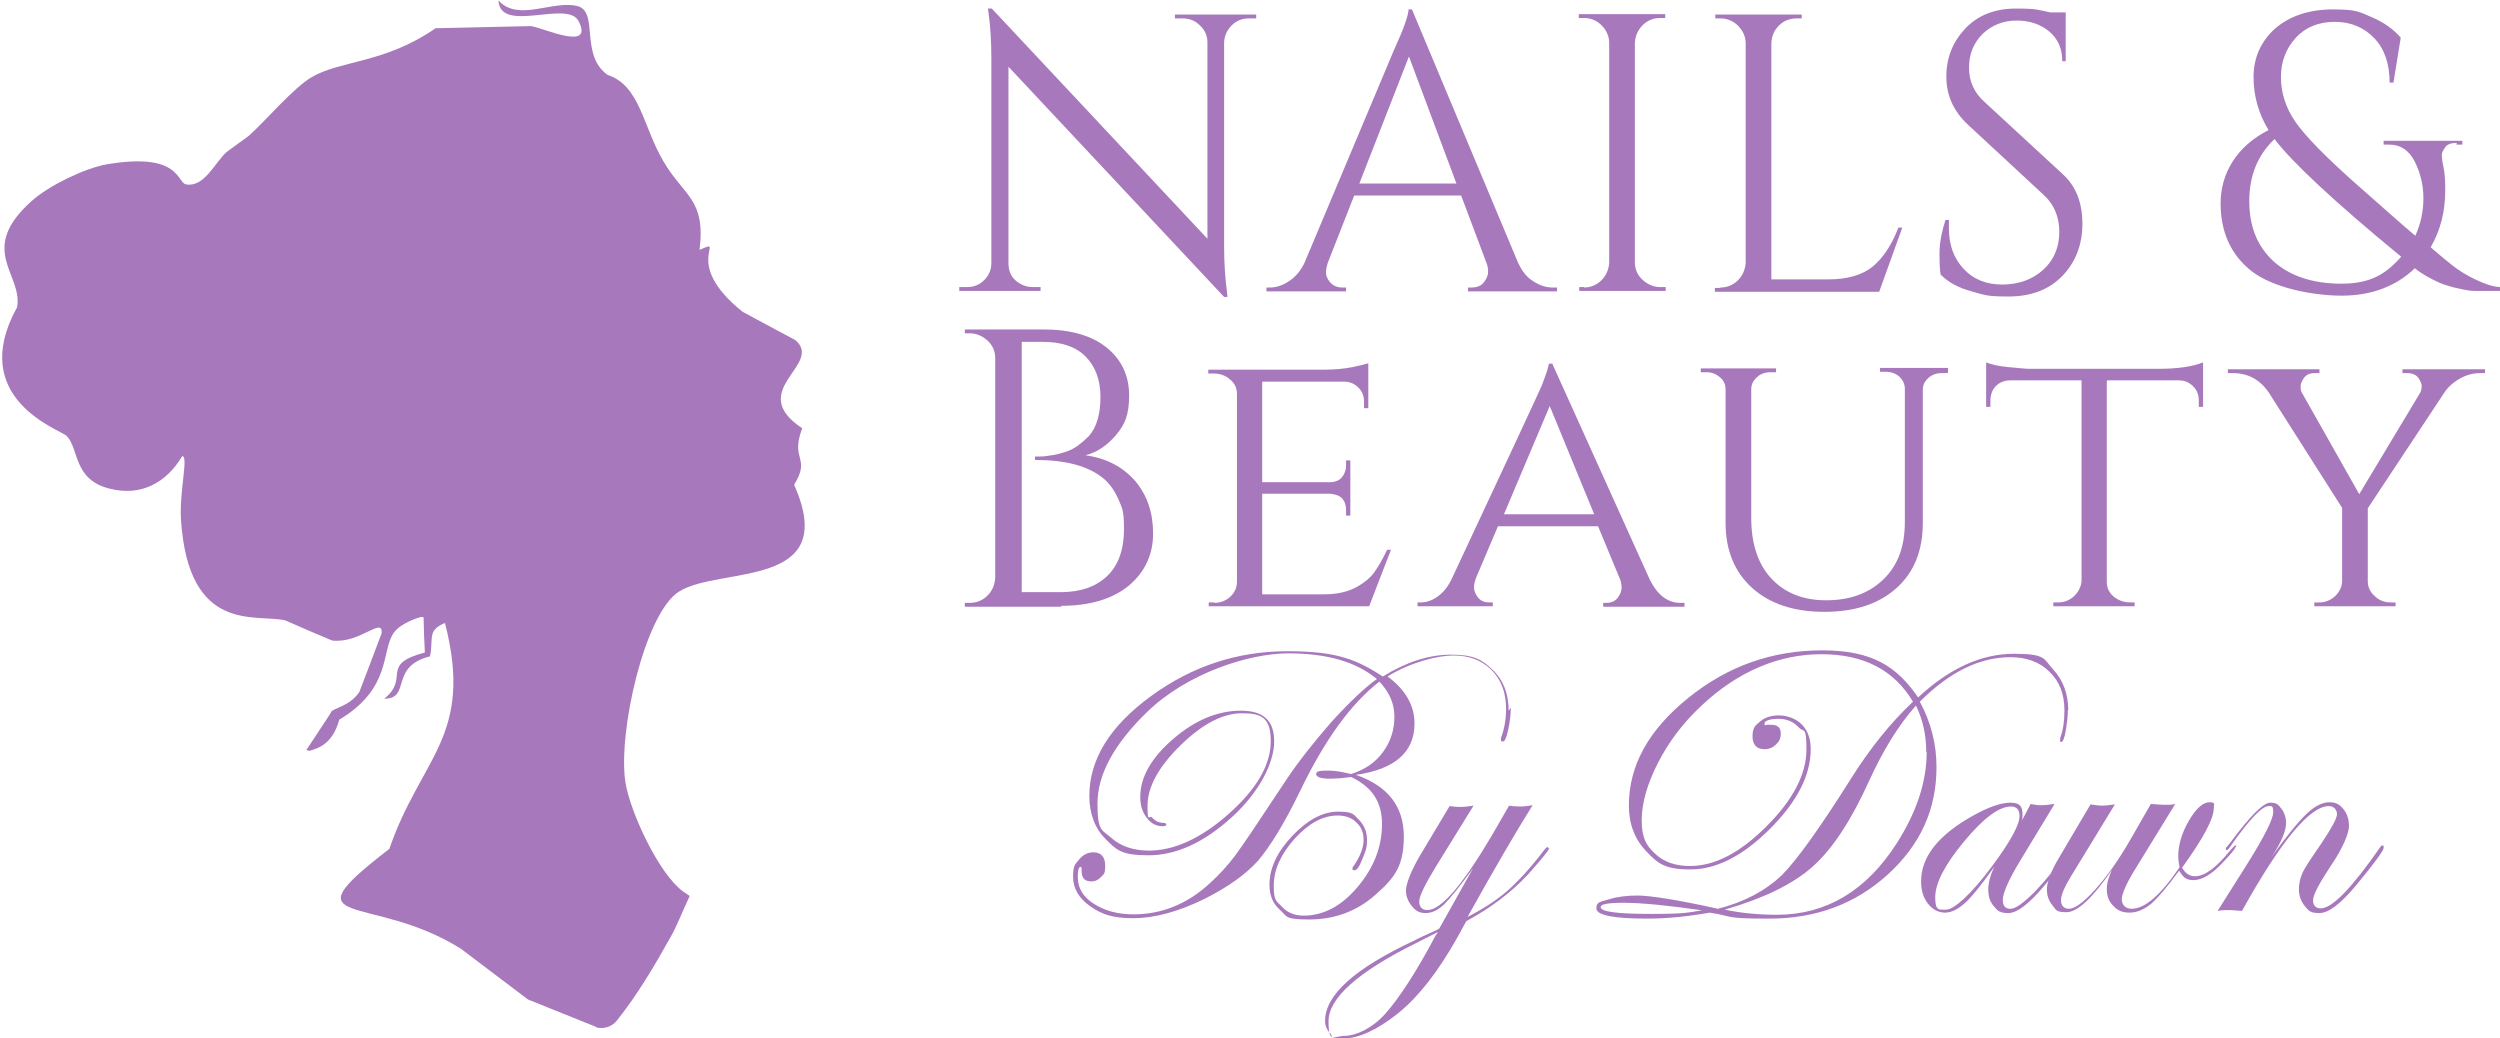 <?xml version="1.0" encoding="UTF-8"?> <svg xmlns="http://www.w3.org/2000/svg" viewBox="0 0 584.3 242.6"><defs><style> .cls-1 { fill: #a778bc; } </style></defs><g><g id="Layer_1"><path class="cls-1" d="M159.7,208.4c-5.8-4.2-12.4-18.7-13.5-25.4-1.9-11.6,4.5-39.9,12.6-44.8,9.6-5.9,37.7-.4,26.8-24.9h0c4-6.5-1-5.7,1.9-13.2,0,0,0,0,0,0-13.4-8.9,5.1-14.9-1.6-20.6h0c-4.1-2.2-8.2-4.4-12.3-6.6h0c-14.8-11.8-3.3-17.5-10.1-14.5,0,0,0,0,0,0,1.5-12-3.8-12.6-8.5-20.8-4.8-8.2-5.4-17.6-13-20.1h0c-6.6-4.7-1.9-14.8-7.1-16.1-5.8-1.4-13.8,3.8-18.4-1.3,0,0,0,0,0,0,.4,7.9,16.1-.2,18.7,4.8,3.8,7.3-8.5,1.5-11.1,1.2h0c-7.4.2-14.8.3-22.3.5h0c-11.8,8.2-22.2,7.5-28.9,11.4-4.3,2.5-10.6,10-14.7,13.7h0c-1.7,1.3-3.5,2.5-5.2,3.8h0c-2.9,2.6-5.2,8.3-9.5,7.6-2.2-.4-1.3-7.6-18.5-4.7-5.2.9-13.6,5-17.5,8.5-13,11.5-2.1,17.2-3.5,24.9h0c-11.9,21.5,10.3,28.7,11.6,30.1,2.9,3,1.5,10.2,10,12.3,7.4,1.9,13.3-1.4,17-7.6,0,0,0,0,0,0,1.5.1-.7,8-.3,14.9,1.8,26.8,17.5,21.9,24.4,23.5h0c3.6,1.6,7.3,3.2,10.9,4.7h0c6.5.8,11.9-5.7,11.6-1.7h0c-1.7,4.6-3.5,9.2-5.2,13.7h0c-2.2,3.4-6.4,3.9-6.6,4.7,0,.2-2.4,3.7-5.8,8.9.2,0,.4.1.7.2h0c2-.6,5.4-1.5,7-7.3,0,0,0,0,0,0,12.4-7.4,9.7-16.2,12.8-20.4,1.6-2.2,6-3.6,6.4-3.6h0c.2,0,.4,0,.5.1.1,4.4.1,3.7.3,8.2-10.7,2.8-3.4,6-9.5,10.8,0,0,0,0,0,0,6.4,0,1.1-7.5,10.7-9.9,0,0,0,0,0,0,.9-4.2-.8-6,3.5-7.8,0,0,0,0,0,0,6.8,26.5-5.6,31.3-13,52.8,0,0,0,0,0,0-24.8,19.1-4.2,10.1,16.8,23.4h0c5.2,3.9,10.4,7.9,15.6,11.8h0c5.3,2.1,10.6,4.3,15.9,6.4,0,0,0,0,0,.1h0c1.8.5,3.7-.1,4.9-1.6,4.7-5.9,8.7-12.6,12.7-19.8,1.1-1.9,2.5-5.4,4.3-9.3"></path><g><path class="cls-1" d="M291.9,4.3c-1.5,0-2.9.5-4,1.6-1.1,1.1-1.7,2.4-1.8,3.9v47.7c0,3.6.2,7,.6,10.2l.2,1.7h-.8l-50.4-53.8v46c0,2.2,1,3.8,2.9,4.8.9.5,1.8.7,2.8.7h1.8v.9h-19v-.9h1.8c1.5,0,2.9-.5,4-1.6,1.1-1.1,1.7-2.4,1.7-4V13.6c0-3.8-.2-7.1-.6-10.1l-.2-1.5h.9l50.4,53.8V9.9c0-1.6-.6-2.9-1.8-4-1.1-1.1-2.4-1.6-4-1.6h-1.8v-.9h19v.9h-1.7,0Z"></path><path class="cls-1" d="M363.2,67.2h.7v.9h-20.8v-.9h.8c1.3,0,2.3-.4,2.9-1.2s1-1.6,1-2.4-.1-1.5-.4-2.2l-5.9-15.7h-25l-6.2,15.8c-.2.7-.4,1.5-.4,2.2s.3,1.5,1,2.3,1.6,1.2,2.9,1.2h.8v.9h-18.6v-.9h.8c1.5,0,3-.5,4.5-1.5,1.5-1,2.7-2.4,3.6-4.3l20.9-49.7c2.3-5,3.4-8.2,3.4-9.5h.8l24.8,59.2c.9,1.9,2,3.4,3.5,4.3,1.5,1,3,1.5,4.6,1.5h0ZM317.7,42.9h22.7l-11.1-29.7-11.6,29.7Z"></path><path class="cls-1" d="M370.2,67.2c1.6,0,3-.6,4.1-1.7,1.1-1.1,1.7-2.5,1.8-4.1V10c0-1.6-.7-3-1.8-4.1-1.1-1.1-2.5-1.7-4.1-1.7h-1.2v-.9h20.2v.9h-1.2c-1.6,0-3,.6-4.1,1.7-1.1,1.1-1.7,2.5-1.8,4.1v51.3c0,1.6.6,3,1.8,4.1,1.2,1.1,2.6,1.7,4.2,1.7h1.2v.9h-20.2v-.9h1.2,0Z"></path><path class="cls-1" d="M402.1,67.2c1.6,0,3-.6,4.1-1.7,1.1-1.1,1.7-2.5,1.8-4.1V10.1c0-1.6-.7-3-1.8-4.1-1.1-1.1-2.5-1.7-4.1-1.7h-1.2v-.9h20.2v.9h-1.2c-2.2,0-3.9,1-5.1,2.9-.5.9-.8,1.9-.8,3v55.1h13.2c4.6,0,8-1,10.5-3,2.4-2,4.4-5,6-9.1h.9l-5.4,15h-38.4v-.9h1.2,0Z"></path><path class="cls-1" d="M453.6,64.3c-.2-.9-.3-2.5-.3-5s.5-5.1,1.4-7.9h.8c0,.7,0,1.4,0,2,0,3.8,1.1,6.9,3.4,9.4,2.3,2.5,5.3,3.7,9.1,3.7s7.1-1.2,9.6-3.5,3.7-5.3,3.7-8.8-1.2-6.4-3.6-8.6l-17.8-16.5c-3.3-3.1-5-6.8-5-11.2s1.5-8.1,4.4-11.2c2.9-3.1,6.9-4.7,11.9-4.7s5,.3,8,.9h3.6v11.4h-.8c0-2.9-1-5.2-3-6.9s-4.6-2.6-7.7-2.6-5.8,1.1-7.9,3.1c-2.1,2.1-3.2,4.7-3.2,7.9s1.2,5.9,3.7,8.1l18.2,16.8c3.1,2.8,4.6,6.7,4.6,11.6s-1.6,9-4.7,12.2c-3.1,3.2-7.3,4.8-12.6,4.8s-5.6-.4-8.6-1.2c-3-.8-5.4-2.1-7.1-3.8h0Z"></path><path class="cls-1" d="M574.2,33.4c-1.3,0-2.2.3-2.7,1-.5.7-.8,1.3-.8,1.8s.1,1.6.4,2.9c.3,1.4.4,3.1.4,5.4,0,4.9-1.1,9.3-3.4,13.3,2.2,1.9,4,3.4,5.3,4.4,1.3,1,3,2.1,5.1,3.1s4,1.7,5.8,1.8v.9h-3.6c-.4,0-1.1,0-2.2,0-1.1,0-2-.2-2.6-.3-.7-.2-1.6-.3-2.7-.6s-2.1-.6-3-1c-2.2-1-4.2-2.1-5.8-3.4-4.4,4.2-10.1,6.4-17.1,6.4s-16-1.9-20.9-5.6c-4.9-3.8-7.4-9.1-7.4-16s3.7-13.3,11.2-17.1c-2.3-3.8-3.5-7.9-3.5-12.4s1.7-8.3,5-11.3c3.5-3,8-4.5,13.6-4.5s6.1.6,9,1.8c2.8,1.2,5.1,2.8,6.8,4.8l-1.7,10.5h-.9c0-4.4-1.2-7.9-3.6-10.4-2.4-2.5-5.5-3.8-9.2-3.8s-6.8,1.2-9.1,3.7c-2.3,2.5-3.5,5.6-3.5,9.2s1.1,7.2,3.4,10.5c2.3,3.3,6.8,7.9,13.4,13.8,6.7,5.9,11.5,10.2,14.6,12.8,1.3-2.8,1.9-5.8,1.9-8.8s-.7-5.9-2-8.5-3.3-4-5.9-4h-1.4v-.9h18.4v.9h-1.4,0ZM561.2,60c-15.8-13-25.6-22.2-29.6-27.5-3.9,3.7-5.9,8.5-5.9,14.5s1.9,10.6,5.7,14.1c3.8,3.4,9.1,5.2,15.8,5.2s10.3-2.1,14-6.3h0Z"></path><path class="cls-1" d="M248.1,141.8h-22.6v-.9h1.2c1.6,0,3-.6,4.1-1.7s1.7-2.5,1.8-4.1v-51.4c0-1.6-.6-3-1.8-4.1s-2.6-1.7-4.2-1.7h-1.1v-.9c0,0,18.3,0,18.3,0,6.4,0,11.3,1.4,14.8,4.2,3.5,2.8,5.3,6.6,5.3,11.2s-1,6.8-3,9.2c-2,2.4-4.4,4.1-7.2,4.8,4.9.7,8.7,2.7,11.6,6,2.8,3.3,4.2,7.4,4.2,12.3s-1.9,9-5.7,12.2c-3.8,3.1-9.1,4.7-15.9,4.7h0ZM238.7,138.4h9.2c4.7,0,8.3-1.3,10.9-3.8s3.9-6.2,3.9-10.9-.5-5-1.3-7c-.9-2-2-3.6-3.4-4.8-3.6-3-8.9-4.4-16.1-4.4h0v-.8h.9c.5,0,1.3,0,2.3-.2,1-.1,2.1-.3,3.3-.7,1.2-.3,2.3-.8,3.3-1.5s1.9-1.5,2.8-2.4c1.8-2,2.7-5.1,2.7-9.1s-1.2-7.2-3.5-9.5-5.6-3.4-10-3.4h-4.9v58.4h0Z"></path><path class="cls-1" d="M283.8,140.9c1.5,0,2.7-.5,3.7-1.4,1-.9,1.6-2.1,1.6-3.5v-43.9c0-1.4-.5-2.5-1.6-3.4-1-.9-2.3-1.4-3.8-1.4h-1.3v-.9h27c2.5,0,4.7-.2,6.7-.6,1.9-.4,3.1-.7,3.7-.9v10.5h-1v-1.5c0-1.3-.4-2.4-1.3-3.3-.9-.9-2-1.4-3.3-1.4h-19.2v23.5h15.8c1.2,0,2.2-.4,2.8-1.1s1-1.7,1-2.8v-1.2h1v12.9h-1v-1.2c0-1.7-.6-2.9-1.9-3.5-.5-.2-1-.3-1.6-.4h-16.1v23.5h14.5c2.8,0,5.2-.5,7.2-1.5,1.9-1,3.4-2.2,4.4-3.5,1-1.4,2-3.1,3.1-5.4h.9l-5.1,13.2h-37.5v-.9h1.3,0Z"></path><path class="cls-1" d="M393,140.9h.7v.9h-19v-.9h.7c1.2,0,2.1-.4,2.7-1.2s.9-1.6.9-2.3-.1-1.4-.4-2.1l-5.1-12.3h-23.4l-5.1,12c-.3.8-.5,1.6-.5,2.3s.3,1.5.9,2.3c.6.8,1.5,1.2,2.8,1.2h.7v.9h-17.6v-.9h.7c1.3,0,2.6-.4,3.9-1.3,1.3-.9,2.4-2.2,3.3-4,13.5-28.8,20.5-43.9,21.1-45.3,1-2.6,1.6-4.3,1.7-5.2h.8l22.8,50.5c1.8,3.6,4.2,5.4,7.1,5.4h0ZM351.5,120.2h21.1l-10.4-25.3-10.7,25.3Z"></path><path class="cls-1" d="M455.2,87.2h-1.4c-1.7,0-2.9.7-3.8,1.9-.4.6-.6,1.2-.6,1.9v31.2c0,6.4-2,11.5-6.1,15.2-4.1,3.7-9.7,5.6-16.9,5.6s-12.8-1.9-16.9-5.6-6.2-8.8-6.2-15.2v-31.2c0-1.1-.4-2.1-1.3-2.8-.9-.8-1.9-1.2-3.1-1.2h-1.4v-.9h17.6v.9h-1.4c-1.2,0-2.3.4-3.1,1.2-.9.8-1.3,1.7-1.3,2.8v30c0,6,1.5,10.7,4.6,14.1s7.4,5.2,12.9,5.2,10-1.6,13.4-4.9c3.4-3.3,5-7.7,5-13.4v-31.1c0-1.2-.5-2.1-1.3-2.9-.8-.7-1.9-1.1-3.1-1.1h-1.4v-.9h15.9v.9h0Z"></path><path class="cls-1" d="M492.4,89v47c0,1.9,1,3.3,2.8,4.2.8.4,1.7.6,2.7.6h1v.9h-19v-.9h1.1c1.5,0,2.7-.5,3.8-1.5,1-1,1.6-2.2,1.7-3.5v-46.9h-16.7c-1.4,0-2.5.5-3.4,1.4-.8.9-1.2,2-1.2,3.3v1.5h-1v-10.4c1.2.5,3,.9,5.2,1.1s3.9.4,5,.4h30.1c4.4,0,7.9-.5,10.4-1.5v10.4h-1v-1.5c0-1.3-.4-2.4-1.3-3.3-.9-.9-2-1.4-3.3-1.4h-16.7,0Z"></path><path class="cls-1" d="M580.8,87.2h-1.1c-1.7,0-3.2.4-4.8,1.3s-2.8,2-3.7,3.4l-17.8,26.9v17c0,1.4.5,2.5,1.6,3.5,1,1,2.3,1.5,3.8,1.5h1.1v.9h-19v-.9h1.1c1.5,0,2.7-.5,3.8-1.5,1-1,1.6-2.2,1.6-3.5v-17.1l-17.1-26.9c-2.1-3.1-4.9-4.6-8.5-4.6h-1.1v-.9h21.4v.9h-1.1c-1.2,0-2,.4-2.5,1.1-.5.7-.8,1.4-.8,1.9s0,1,.2,1.4l13.5,23.9,14.3-23.8c.2-.5.3-1,.3-1.5s-.3-1.2-.8-1.9c-.5-.7-1.4-1.1-2.6-1.1h-1.1v-.9h19.3v.9h0Z"></path></g><g><path class="cls-1" d="M353.1,165.4c0,1.6-.2,3.3-.6,5.1-.4,1.9-.8,2.8-1.2,2.8s-.5-.1-.5-.4,0-.2,0-.4c.8-2.1,1.2-4.4,1.2-6.8,0-3.8-1.1-6.8-3.4-9.1s-5.2-3.4-8.9-3.4-10.1,1.6-15.4,4.9c4.2,3.1,6.3,6.8,6.3,11,0,6.7-4.6,10.7-13.7,12,7.5,2.6,11.2,7.4,11.2,14.4s-2.2,9.7-6.6,13.6c-4.4,3.9-9.6,5.8-15.5,5.8s-5.1-.7-6.8-2.2-2.5-3.4-2.5-5.9c0-3.9,1.8-7.7,5.3-11.4s7.1-5.7,10.7-5.7,3.6.6,4.9,1.9,1.9,2.9,1.9,4.8-.4,2.6-1.1,4.4-1.3,2.6-1.8,2.6-.5-.1-.5-.4,0-.3.2-.5c1.6-2.3,2.4-4.4,2.4-6.2s-.6-3.1-1.7-4.1c-1.1-1.1-2.6-1.6-4.4-1.6-3.4,0-6.7,1.8-10,5.4-3.2,3.6-4.9,7.2-4.9,11s.7,3.6,2,5,3,2,5,2c4.6,0,8.8-2.2,12.6-6.7,3.8-4.5,5.7-9.4,5.7-14.7s-2.4-8.7-7.2-11l-2.6.3c-.7,0-1.4.1-2.2.1-2.3,0-3.4-.4-3.4-1.1s1-.8,2.8-.8,3.1.3,5.4.8c3.1-1,5.6-2.6,7.4-5.1,1.8-2.4,2.7-5.2,2.7-8.3s-1.2-5.7-3.5-8.2c-6.6,5.1-12.8,13.6-18.6,25.7-3.6,7.4-6.9,12.8-9.8,16.2-2.9,3.2-7,6.1-12.3,8.8-6.3,3.1-11.9,4.6-16.8,4.6s-7.4-.9-10.1-2.8c-2.7-1.9-4-4.2-4-6.9s.5-2.9,1.4-4,2-1.7,3.3-1.7c1.8,0,2.8,1,2.8,3.1s-.3,1.9-.9,2.6-1.4,1.1-2.3,1.1c-1.6,0-2.3-.8-2.3-2.4,0-.7,0-1-.2-1-.5,0-.7.8-.7,2.4,0,2.5,1.2,4.6,3.7,6.2,2.5,1.6,5.5,2.5,9.3,2.5,6.6,0,12.6-2.4,17.9-7.3,2.3-2.1,4.3-4.3,6-6.6s5.6-8.1,11.8-17.5c3-4.5,6.6-9,10.7-13.7,4.2-4.6,7.7-7.9,10.5-9.9-4.8-4-11.6-6-20.7-6s-23.7,4.6-33.1,13.8c-7.7,7.5-11.5,14.6-11.5,21.3s1.1,6.1,3.2,8,5.1,3,8.8,3c6,0,12.3-2.9,18.8-8.7,6.5-5.8,9.7-11.4,9.7-16.9s-2.2-6.5-6.7-6.5-9.3,2.5-14.4,7.5c-5.1,5-7.7,9.7-7.7,14.1s.4,2,1.1,2.8,1.6,1.2,2.5,1.2c.5,0,.8.2.8.4,0,.3-.3.4-.9.4-1.4,0-2.7-.6-3.7-2-1-1.3-1.5-2.9-1.5-4.8,0-4.7,2.6-9.2,7.7-13.6s10.4-6.6,15.8-6.6,7.8,2.4,7.8,7.2-3.3,11.7-9.9,17.7-13.1,8.9-19.5,8.9-7.5-1.3-10-3.8c-2.5-2.5-3.8-5.9-3.8-10.1,0-8.5,4.8-16.3,14.4-23.3,9.6-7,20.2-10.5,31.9-10.5s16.2,2,22.3,5.9c5.5-3.4,10.8-5.1,16-5.1s7.3,1.2,9.7,3.6c2.5,2.4,3.7,5.6,3.7,9.5h0Z"></path><path class="cls-1" d="M362.1,198.2c0,.4-1.7,2.5-5,6.2-3.7,4-8.5,7.7-14.4,10.9l-2.2,4c-4.4,7.8-8.9,13.6-13.7,17.5-4.9,3.9-9.2,5.9-12.8,5.9s-2.3-.4-3.1-1.2-1.2-1.8-1.2-2.9c0-6.1,7-12.3,20.9-18.8,1.1-.6,2.9-1.4,5.1-2.4l.7-.4,7.9-14.1c-3.1,4.3-5.4,7.1-6.8,8.5-1.4,1.3-2.8,2-4.3,2s-2.3-.5-3.2-1.6-1.4-2.3-1.4-3.7,1.1-4.4,3.2-8l7-11.7c.7.1,1.5.2,2.4.2s1.9-.1,3.2-.3l-8.9,14.4c-2.5,4.1-3.8,6.8-3.8,8s.6,2,1.9,2c3.2,0,8.2-5.8,15-17.3l4.1-7.1c.7.1,1.5.2,2.5.2s1.8-.1,3-.3c-3.7,5.9-8.8,14.6-15.2,26.1,3.7-1.9,6.8-3.9,9.3-6.1,2.5-2.2,5.4-5.3,8.5-9.4.4-.5.7-.8.8-.8.2,0,.3,0,.3.3h0ZM336.1,217.8c-.5.3-2.2,1.1-5.1,2.6-13.7,6.8-20.5,12.9-20.5,18.3s1.3,3.4,3.8,3.4,6.4-1.7,9.5-5.2,7.1-9.5,11.7-18.2l.6-.9h0Z"></path><path class="cls-1" d="M483.3,165.9c0,1.5-.2,3.1-.5,4.9s-.7,2.6-1,2.6-.3,0-.3-.3,0-.4,0-.6c.7-1.8,1-4,1-6.4,0-3.8-1.1-6.8-3.5-9.1-2.3-2.3-5.4-3.4-9.1-3.4-7.3,0-14.3,3.5-21.2,10.4,2.6,4.8,3.9,9.9,3.9,15.3,0,9.9-3.8,18.2-11.4,25.1s-16.8,10.3-27.7,10.3-8-.5-13.9-1.4c-5.1.9-10,1.4-14.6,1.4-7.9,0-11.9-.8-11.9-2.4s1-1.5,2.9-2.1c1.9-.6,4.2-.9,6.8-.9s9.4,1,18.7,3.1c6.3-1.6,11.2-4.3,14.9-7.8,3.5-3.5,8.9-11,16.2-22.6,4.4-7,9.2-13,14.5-18-4.4-7.4-11.5-11.1-21.4-11.1s-19.5,4-28,12c-4.3,4-7.7,8.5-10.2,13.4s-3.8,9.4-3.8,13.4,1,5.9,3.1,7.8c2.1,2,4.8,2.9,8.2,2.9,5.8,0,11.7-3.1,17.9-9.3,6.2-6.2,9.3-12.2,9.3-17.9s-.6-3.9-1.8-5.2c-1.2-1.3-2.8-2-4.7-2s-3.3.4-3.3,1.1.2.3.5.3.3,0,.5,0h.6c1.5,0,2.2.7,2.2,2s-.4,1.9-1.1,2.6-1.6,1.1-2.7,1.1c-1.8,0-2.8-1-2.8-3s.6-2.5,1.8-3.5c1.2-1,2.7-1.4,4.4-1.4s4,.7,5.4,2.2,2,3.4,2,5.7c0,6.1-3.2,12.3-9.5,18.6s-12.5,9.5-18.6,9.5-7.6-1.4-10.3-4.2-4.1-6.4-4.1-10.7c0-9.4,4.6-17.7,13.9-25.2s19.7-11.1,31.3-11.1,17.4,3.7,22.4,11c7.3-6.8,14.8-10.2,22.4-10.2s6.9,1.2,9.2,3.7,3.5,5.7,3.5,9.6h0ZM398.1,212.8c-8.3-1.2-14.5-1.8-18.6-1.8s-5.4.4-5.4,1c0,1.1,3.9,1.6,11.8,1.6s8.6-.3,12.2-.9ZM450.2,175.7c0-3.9-.8-7.5-2.4-10.8-4.1,4.6-7.7,10.5-10.9,17.5-4.2,9.3-8.6,16-13.2,20.1-4.7,4.2-11.6,7.5-20.6,10.1,3.8.8,7.9,1.2,12.2,1.2,11.5,0,20.9-5.6,28-16.7,4.6-7.2,7-14.3,7-21.3h0Z"></path><path class="cls-1" d="M484.4,198.2c0,.6-2.2,3.6-6.6,8.8-3.6,4.3-6.4,6.4-8.4,6.4s-2.5-.5-3.4-1.6c-.9-1-1.3-2.3-1.3-3.9s.5-3.4,1.4-5.3c-3,4.2-5.3,7.1-6.9,8.5s-3.1,2.2-4.6,2.2-2.9-.7-4-2.1-1.6-3.1-1.6-5.2c0-5.8,4.1-10.9,12.2-15.4,3.6-2,6.5-3,8.7-3s2.8.9,2.8,2.7-.1,1.2-.4,2l2.3-4.4c.9.2,1.7.3,2.4.3s1.9-.1,3.2-.3l-8,13.2c-2.8,4.6-4.1,7.7-4.1,9.2s.6,2.1,1.8,2.1,3.1-1.4,5.8-4.1c2.6-2.8,5.4-6.1,8.1-10.2.2-.3.4-.4.5-.4s.3,0,.3.3h0ZM472,190.7c0-1.5-.7-2.2-2-2.2-2.8,0-6.4,2.7-10.9,8.1-4.5,5.4-6.8,9.8-6.8,13.1s.9,2.9,2.6,2.9,5.7-3.4,10.8-10.3c4.2-5.7,6.3-9.5,6.3-11.6h0Z"></path><path class="cls-1" d="M522.4,198.1c0,.3-1,1.5-2.9,3.5-2.6,2.8-4.9,4.1-6.8,4.1s-2.4-.7-3.4-2.2c-2.7,3.7-4.9,6.3-6.5,7.7-1.7,1.4-3.4,2.1-5.1,2.1s-2.8-.5-3.8-1.6c-1-1-1.5-2.3-1.5-3.8s.4-2.8,1.2-4.6c-4.5,6.6-8.1,9.9-10.6,9.9s-2.4-.5-3.3-1.6-1.3-2.3-1.3-3.8.9-4.1,2.7-7.1l7.5-12.7c1.2.2,2.1.3,2.7.3s1.5-.1,3-.3l-10.2,16.7c-1.6,2.6-2.4,4.5-2.4,5.7s.6,2,1.9,2,3.4-1.5,6.1-4.5,5.4-6.8,8-11.3l5-8.7c1.6.1,2.6.2,3.1.2,1,0,1.9,0,2.6-.2l-9.4,15.3c-2.1,3.4-3.1,5.8-3.1,7s.8,2.2,2.3,2.2c3.1,0,6.8-3.2,11.2-9.7-.2-1.1-.3-1.9-.3-2.5,0-2.7.8-5.5,2.5-8.4,1.7-2.9,3.3-4.3,4.8-4.3s1,.5,1,1.4c0,2.5-2.5,7.1-7.4,13.9.8,1.4,1.8,2,3,2,2.3,0,5-2,8.3-6.1.6-.7,1-1.1,1.2-1.1s.2,0,.2.2h0Z"></path><path class="cls-1" d="M557.1,198.2c0,.6-2.2,3.6-6.5,8.8-3.6,4.3-6.4,6.4-8.5,6.4s-2.5-.5-3.4-1.6-1.4-2.4-1.4-3.9.3-2.6.8-3.8,2-3.4,4.4-6.9c2.4-3.6,3.7-5.9,3.7-6.9s-.7-1.9-1.9-1.9c-4.4,0-11.2,8.1-20.3,24.5-1.5-.1-2.4-.2-2.7-.2-1,0-2,0-3,.2l7-11.1c4-6.4,6-10.4,6-12s-.4-1.4-1.1-1.4c-1.5,0-4.6,3.2-9.1,9.7-.3.4-.5.6-.6.6-.2,0-.2,0-.3-.3,0-.1,0-.3.2-.4l.9-1.1c4.6-6.2,7.7-9.3,9.3-9.3s1.9.5,2.6,1.4,1.1,2.1,1.1,3.3c0,1.9-1.1,4.6-3.4,8,3.5-4.9,6.3-8.3,8.2-10.1s3.7-2.7,5.3-2.7,2.4.5,3.3,1.6,1.3,2.4,1.3,4-1.4,5.1-4.2,9.2c-2.8,4.2-4.2,6.9-4.2,8.1s.6,1.9,1.8,1.9c2.7,0,7.3-4.8,13.9-14.3.2-.3.3-.4.5-.4s.3,0,.3.3h0Z"></path></g></g></g></svg> 
